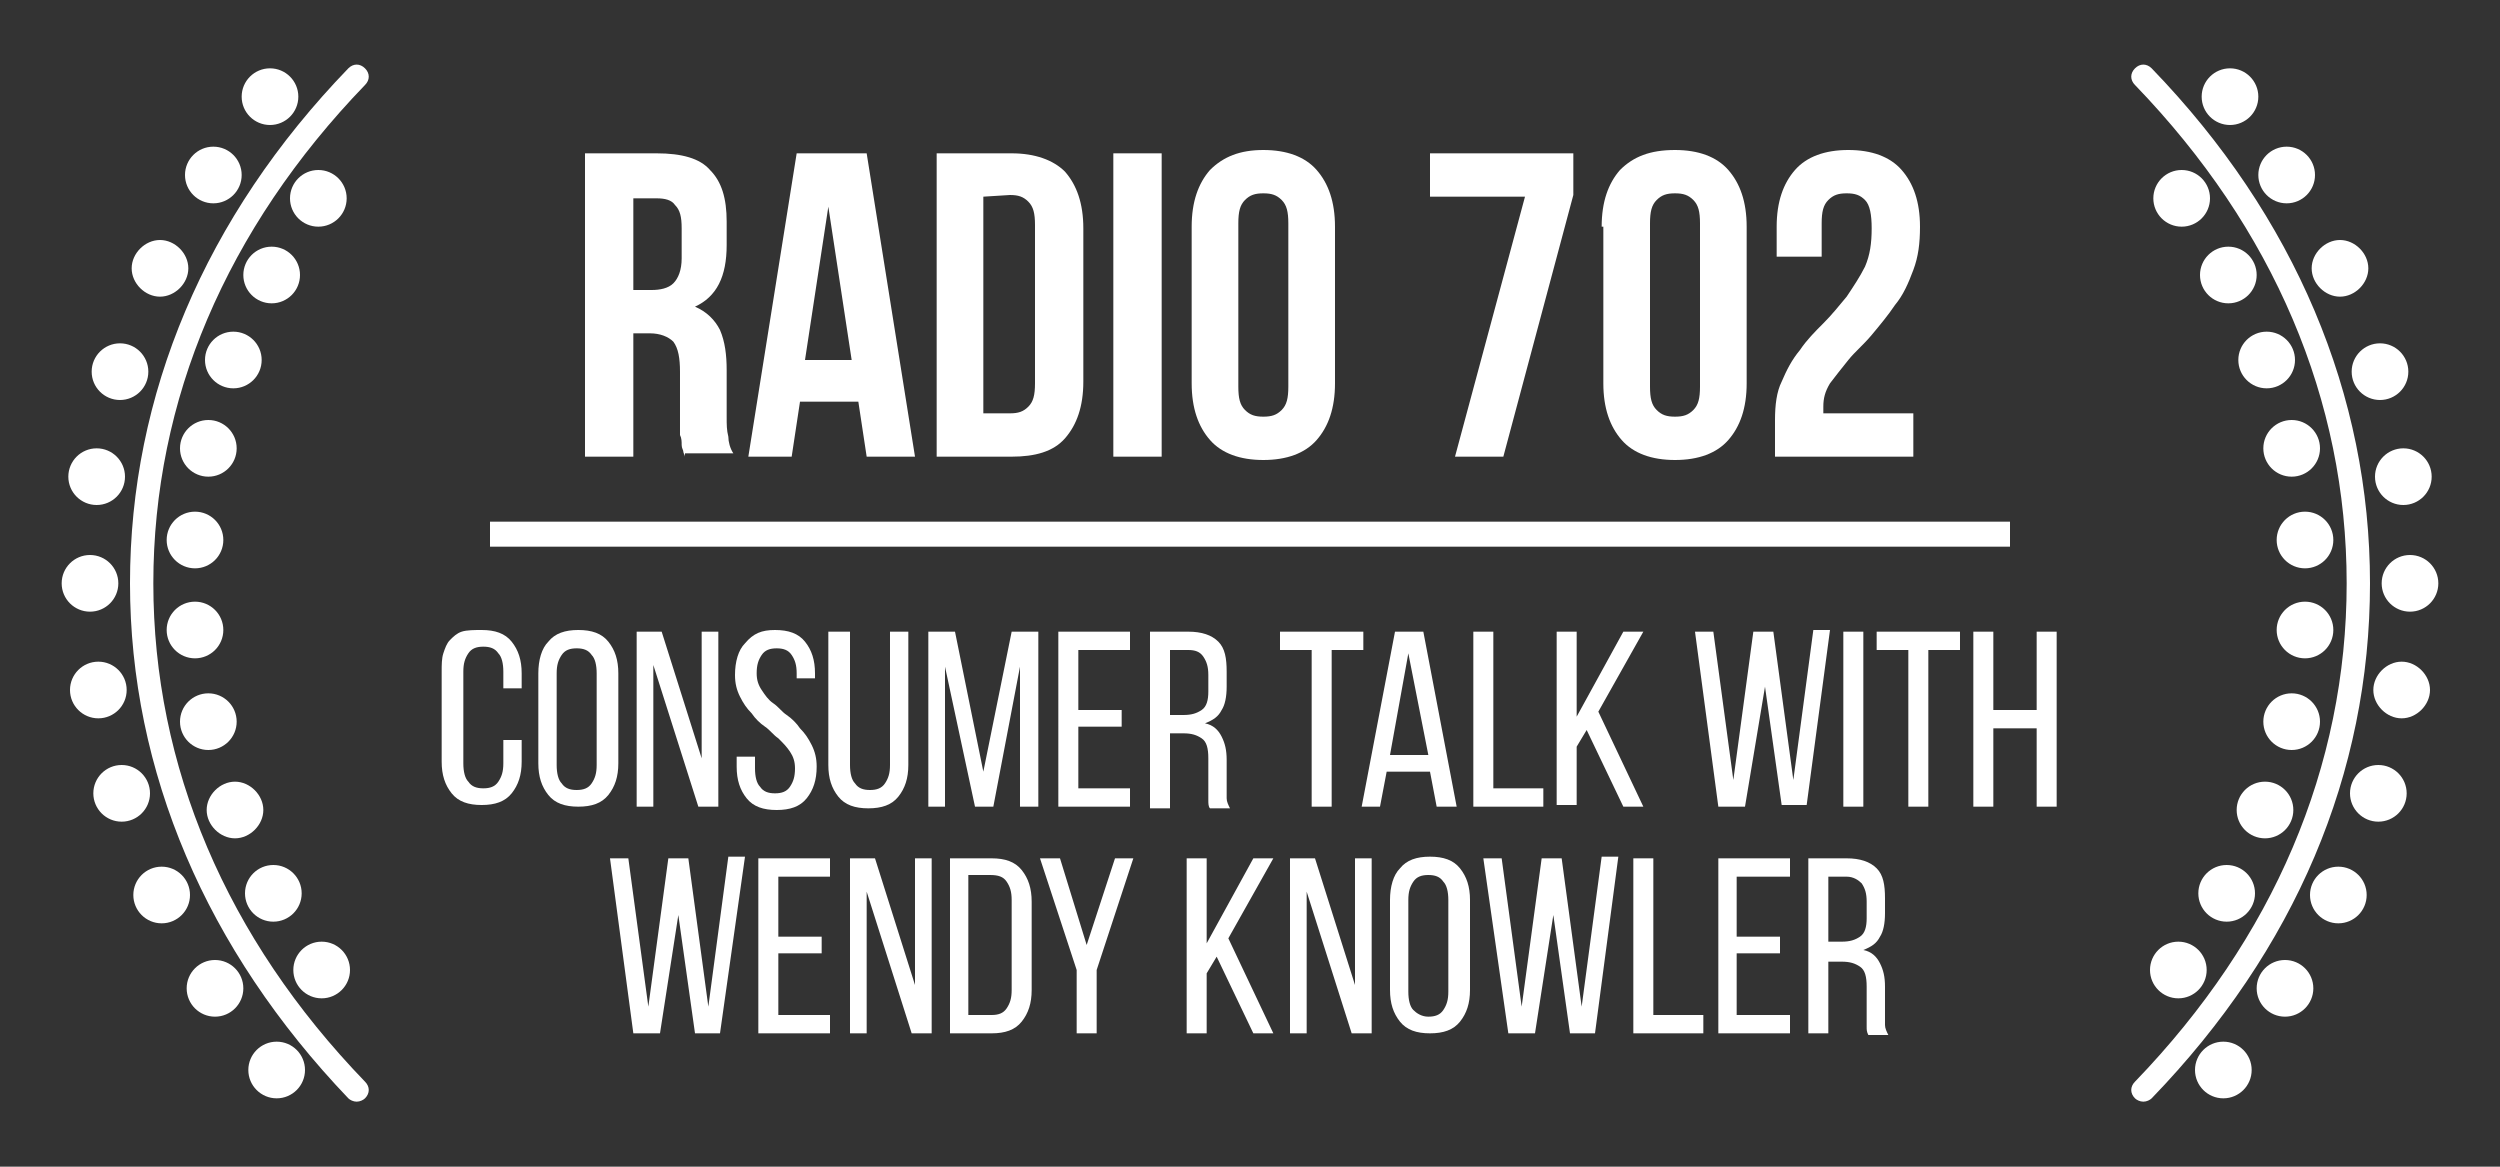 <?xml version="1.0" encoding="UTF-8"?> <!-- Generator: Adobe Illustrator 24.2.0, SVG Export Plug-In . SVG Version: 6.00 Build 0) --> <svg xmlns="http://www.w3.org/2000/svg" xmlns:xlink="http://www.w3.org/1999/xlink" version="1.1" id="Layer_1" x="0px" y="0px" viewBox="0 0 150 70" style="enable-background:new 0 0 150 70;" xml:space="preserve"><rect x="0" y="0" width="150" height="70" fill="#333333" stroke="none"/> <style type="text/css"> .st0{fill:#FFFFFF;} </style> <g> <g> <g> <path class="st0" d="M21.4,66.1c-0.2,0-0.4-0.1-0.5-0.2C12.4,57,7.8,46.3,7.8,35s4.5-22,13.1-30.9c0.3-0.3,0.7-0.3,1,0 s0.3,0.7,0,1C13.6,13.7,9.2,24,9.2,35s4.4,21.3,12.7,29.9c0.3,0.3,0.3,0.7,0,1C21.8,66,21.6,66.1,21.4,66.1z"></path> <circle class="st0" cx="16.2" cy="5.8" r="1.7"></circle> <circle class="st0" cx="12.8" cy="10.5" r="1.7"></circle> <path class="st0" d="M11.3,16.1c0,0.9-0.8,1.7-1.7,1.7S7.9,17,7.9,16.1c0-0.9,0.8-1.7,1.7-1.7C10.5,14.4,11.3,15.2,11.3,16.1z"></path> <circle class="st0" cx="7.2" cy="22.3" r="1.7"></circle> <circle class="st0" cx="5.8" cy="28.6" r="1.7"></circle> <circle class="st0" cx="5.4" cy="35" r="1.7"></circle> <circle class="st0" cx="5.9" cy="41.4" r="1.7"></circle> <circle class="st0" cx="7.3" cy="47.6" r="1.7"></circle> <circle class="st0" cx="9.7" cy="53.7" r="1.7"></circle> <circle class="st0" cx="12.9" cy="59.3" r="1.7"></circle> <circle class="st0" cx="16.6" cy="64.2" r="1.7"></circle> <circle class="st0" cx="19.1" cy="11.9" r="1.7"></circle> <circle class="st0" cx="16.3" cy="16.5" r="1.7"></circle> <circle class="st0" cx="14" cy="21.6" r="1.7"></circle> <circle class="st0" cx="12.5" cy="26.9" r="1.7"></circle> <circle class="st0" cx="11.7" cy="32.4" r="1.7"></circle> <circle class="st0" cx="11.7" cy="37.8" r="1.7"></circle> <circle class="st0" cx="12.5" cy="43.3" r="1.7"></circle> <path class="st0" d="M15.8,48.6c0,0.9-0.8,1.7-1.7,1.7s-1.7-0.8-1.7-1.7s0.8-1.7,1.7-1.7C15,46.9,15.8,47.7,15.8,48.6z"></path> <circle class="st0" cx="16.4" cy="53.6" r="1.7"></circle> <circle class="st0" cx="19.3" cy="58.2" r="1.7"></circle> </g> <g> <path class="st0" d="M128.6,66.1c0.2,0,0.4-0.1,0.5-0.2c8.6-8.9,13.1-19.5,13.1-30.9c0-11.3-4.5-22-13.1-30.9 c-0.3-0.3-0.7-0.3-1,0s-0.3,0.7,0,1c8.3,8.6,12.7,18.9,12.7,29.9s-4.4,21.3-12.7,29.9c-0.3,0.3-0.3,0.7,0,1 C128.2,66,128.4,66.1,128.6,66.1z"></path> <circle class="st0" cx="133.8" cy="5.8" r="1.7"></circle> <circle class="st0" cx="137.2" cy="10.5" r="1.7"></circle> <path class="st0" d="M138.7,16.1c0,0.9,0.8,1.7,1.7,1.7s1.7-0.8,1.7-1.7c0-0.9-0.8-1.7-1.7-1.7S138.7,15.2,138.7,16.1z"></path> <circle class="st0" cx="142.8" cy="22.3" r="1.7"></circle> <circle class="st0" cx="144.2" cy="28.6" r="1.7"></circle> <circle class="st0" cx="144.6" cy="35" r="1.7"></circle> <path class="st0" d="M142.4,41.4c0,0.9,0.8,1.7,1.7,1.7s1.7-0.8,1.7-1.7s-0.8-1.7-1.7-1.7S142.4,40.5,142.4,41.4z"></path> <circle class="st0" cx="142.7" cy="47.6" r="1.7"></circle> <circle class="st0" cx="140.3" cy="53.7" r="1.7"></circle> <circle class="st0" cx="137.1" cy="59.3" r="1.7"></circle> <circle class="st0" cx="133.4" cy="64.2" r="1.7"></circle> <circle class="st0" cx="130.9" cy="11.9" r="1.7"></circle> <circle class="st0" cx="133.7" cy="16.5" r="1.7"></circle> <circle class="st0" cx="136" cy="21.6" r="1.7"></circle> <circle class="st0" cx="137.5" cy="26.9" r="1.7"></circle> <circle class="st0" cx="138.3" cy="32.4" r="1.7"></circle> <circle class="st0" cx="138.3" cy="37.8" r="1.7"></circle> <circle class="st0" cx="137.5" cy="43.3" r="1.7"></circle> <circle class="st0" cx="135.9" cy="48.6" r="1.7"></circle> <circle class="st0" cx="133.6" cy="53.6" r="1.7"></circle> <circle class="st0" cx="130.7" cy="58.2" r="1.7"></circle> </g> </g> <g> <rect x="29.4" y="31.3" class="st0" width="91.2" height="1.5"></rect> <g> <path class="st0" d="M41.1,27.4c0-0.1-0.1-0.2-0.1-0.3c0-0.1-0.1-0.2-0.1-0.4c0-0.2,0-0.4-0.1-0.6c0-0.2,0-0.5,0-0.9v-2.9 c0-0.8-0.1-1.4-0.4-1.8C40.1,20.2,39.6,20,39,20h-1v7.4h-2.9V9.2h4.3c1.5,0,2.6,0.3,3.2,1c0.7,0.7,1,1.7,1,3.1v1.4 c0,1.9-0.6,3.1-1.9,3.7c0.7,0.3,1.2,0.8,1.5,1.4c0.3,0.7,0.4,1.5,0.4,2.4V25c0,0.5,0,0.8,0.1,1.2c0,0.3,0.1,0.7,0.3,1h-2.9V27.4z M38,11.8v5.6h1.1c0.5,0,1-0.1,1.3-0.4s0.5-0.8,0.5-1.5v-1.8c0-0.7-0.1-1.1-0.4-1.4c-0.2-0.3-0.6-0.4-1.1-0.4H38V11.8z"></path> <path class="st0" d="M54.9,27.4H52l-0.5-3.3H48l-0.5,3.3h-2.6l2.9-18.2H52L54.9,27.4z M48.3,21.6h2.8l-1.4-9.2L48.3,21.6z"></path> <path class="st0" d="M56.2,9.2h4.5c1.4,0,2.5,0.4,3.2,1.1c0.7,0.8,1.1,1.9,1.1,3.4v9.2c0,1.5-0.4,2.6-1.1,3.4 c-0.7,0.8-1.8,1.1-3.2,1.1h-4.5V9.2z M59,11.8v13h1.6c0.5,0,0.8-0.1,1.1-0.4s0.4-0.7,0.4-1.4v-9.5c0-0.7-0.1-1.1-0.4-1.4 c-0.3-0.3-0.6-0.4-1.1-0.4L59,11.8L59,11.8z"></path> <path class="st0" d="M66.8,9.2h2.9v18.2h-2.9V9.2z"></path> <path class="st0" d="M71.5,13.6c0-1.5,0.4-2.6,1.1-3.4C73.4,9.4,74.4,9,75.8,9s2.5,0.4,3.2,1.2s1.1,1.9,1.1,3.4V23 c0,1.5-0.4,2.6-1.1,3.4s-1.8,1.2-3.2,1.2c-1.4,0-2.5-0.4-3.2-1.2c-0.7-0.8-1.1-1.9-1.1-3.4C71.5,23,71.5,13.6,71.5,13.6z M74.3,23.2c0,0.7,0.1,1.1,0.4,1.4s0.6,0.4,1.1,0.4s0.8-0.1,1.1-0.4c0.3-0.3,0.4-0.7,0.4-1.4v-9.8c0-0.7-0.1-1.1-0.4-1.4 c-0.3-0.3-0.6-0.4-1.1-0.4S75,11.7,74.7,12s-0.4,0.7-0.4,1.4V23.2z"></path> <path class="st0" d="M94.4,9.2v2.5l-4.2,15.7h-2.9l4.2-15.6h-5.7V9.2H94.4z"></path> <path class="st0" d="M96.1,13.6c0-1.5,0.4-2.6,1.1-3.4C98,9.4,99,9,100.5,9c1.4,0,2.5,0.4,3.2,1.2s1.1,1.9,1.1,3.4V23 c0,1.5-0.4,2.6-1.1,3.4s-1.8,1.2-3.2,1.2c-1.4,0-2.5-0.4-3.2-1.2c-0.7-0.8-1.1-1.9-1.1-3.4v-9.4H96.1z M99,23.2 c0,0.7,0.1,1.1,0.4,1.4s0.6,0.4,1.1,0.4s0.8-0.1,1.1-0.4c0.3-0.3,0.4-0.7,0.4-1.4v-9.8c0-0.7-0.1-1.1-0.4-1.4 c-0.3-0.3-0.6-0.4-1.1-0.4s-0.8,0.1-1.1,0.4c-0.3,0.3-0.4,0.7-0.4,1.4V23.2z"></path> <path class="st0" d="M112.3,13.7c0-0.8-0.1-1.4-0.4-1.7s-0.6-0.4-1.1-0.4s-0.8,0.1-1.1,0.4c-0.3,0.3-0.4,0.7-0.4,1.4v2h-2.7v-1.8 c0-1.5,0.4-2.6,1.1-3.4c0.7-0.8,1.8-1.2,3.2-1.2c1.4,0,2.5,0.4,3.2,1.2s1.1,1.9,1.1,3.4c0,1-0.1,1.8-0.4,2.6 c-0.3,0.8-0.6,1.5-1.1,2.1c-0.4,0.6-0.9,1.2-1.4,1.8s-1,1-1.4,1.5s-0.8,1-1.1,1.4c-0.3,0.5-0.4,0.9-0.4,1.4c0,0.2,0,0.3,0,0.4 h5.4v2.6h-8.3v-2.2c0-0.9,0.1-1.7,0.4-2.3c0.3-0.7,0.6-1.3,1.1-1.9c0.4-0.6,0.9-1.1,1.4-1.6s0.9-1,1.4-1.6 c0.4-0.6,0.8-1.2,1.1-1.8C112.2,15.3,112.3,14.6,112.3,13.7z"></path> </g> <g> <path class="st0" d="M28.9,37.8c0.8,0,1.4,0.2,1.8,0.7s0.6,1.1,0.6,1.9v0.9h-1.1v-1c0-0.5-0.1-0.9-0.3-1.1 c-0.2-0.3-0.5-0.4-0.9-0.4s-0.7,0.1-0.9,0.4c-0.2,0.3-0.3,0.6-0.3,1.1v5.5c0,0.5,0.1,0.9,0.3,1.1c0.2,0.3,0.5,0.4,0.9,0.4 s0.7-0.1,0.9-0.4c0.2-0.3,0.3-0.6,0.3-1.1v-1.4h1.1v1.3c0,0.8-0.2,1.4-0.6,1.9s-1,0.7-1.8,0.7s-1.4-0.2-1.8-0.7s-0.6-1.1-0.6-1.9 v-5.4c0-0.4,0-0.8,0.1-1.1s0.2-0.6,0.4-0.8c0.2-0.2,0.4-0.4,0.7-0.5S28.5,37.8,28.9,37.8z"></path> <path class="st0" d="M32.3,40.4c0-0.8,0.2-1.5,0.6-1.9c0.4-0.5,1-0.7,1.8-0.7s1.4,0.2,1.8,0.7c0.4,0.5,0.6,1.1,0.6,1.9v5.4 c0,0.8-0.2,1.4-0.6,1.9c-0.4,0.5-1,0.7-1.8,0.7s-1.4-0.2-1.8-0.7c-0.4-0.5-0.6-1.1-0.6-1.9V40.4z M33.4,45.9 c0,0.5,0.1,0.9,0.3,1.1c0.2,0.3,0.5,0.4,0.9,0.4s0.7-0.1,0.9-0.4c0.2-0.3,0.3-0.6,0.3-1.1v-5.5c0-0.5-0.1-0.9-0.3-1.1 c-0.2-0.3-0.5-0.4-0.9-0.4s-0.7,0.1-0.9,0.4c-0.2,0.3-0.3,0.6-0.3,1.1V45.9z"></path> <path class="st0" d="M39.2,48.4h-1V37.9h1.5l2.4,7.6v-7.6h1v10.5h-1.2l-2.7-8.5V48.4z"></path> <path class="st0" d="M46.5,37.8c0.8,0,1.4,0.2,1.8,0.7c0.4,0.5,0.6,1.1,0.6,1.9v0.3h-1.1v-0.3c0-0.5-0.1-0.8-0.3-1.1 s-0.5-0.4-0.9-0.4s-0.7,0.1-0.9,0.4c-0.2,0.3-0.3,0.6-0.3,1.1c0,0.4,0.1,0.7,0.3,1s0.4,0.6,0.7,0.8s0.5,0.5,0.8,0.7 s0.6,0.5,0.8,0.8c0.3,0.3,0.5,0.6,0.7,1S49,45.5,49,46c0,0.8-0.2,1.4-0.6,1.9c-0.4,0.5-1,0.7-1.8,0.7s-1.4-0.2-1.8-0.7 c-0.4-0.5-0.6-1.1-0.6-1.9v-0.6h1.1v0.7c0,0.5,0.1,0.9,0.3,1.1c0.2,0.3,0.5,0.4,0.9,0.4s0.7-0.1,0.9-0.4s0.3-0.6,0.3-1.1 c0-0.4-0.1-0.7-0.3-1s-0.4-0.5-0.7-0.8c-0.3-0.2-0.5-0.5-0.8-0.7s-0.6-0.5-0.8-0.8c-0.3-0.3-0.5-0.6-0.7-1s-0.3-0.8-0.3-1.3 c0-0.8,0.2-1.5,0.6-1.9C45.2,38,45.7,37.8,46.5,37.8z"></path> <path class="st0" d="M51,45.9c0,0.5,0.1,0.9,0.3,1.1c0.2,0.3,0.5,0.4,0.9,0.4s0.7-0.1,0.9-0.4c0.2-0.3,0.3-0.6,0.3-1.1v-8h1.1v8 c0,0.8-0.2,1.4-0.6,1.9c-0.4,0.5-1,0.7-1.8,0.7s-1.4-0.2-1.8-0.7c-0.4-0.5-0.6-1.1-0.6-1.9v-8H51V45.9z"></path> <path class="st0" d="M59.6,48.4h-1.1L56.7,40v8.4h-1V37.9h1.6l1.7,8.4l1.7-8.4h1.6v10.5h-1.1V40L59.6,48.4z"></path> <path class="st0" d="M67.3,42.6v1h-2.6v3.7h3.1v1.1h-4.3V37.9h4.3V39h-3.1v3.6H67.3z"></path> <path class="st0" d="M71.3,37.9c0.8,0,1.4,0.2,1.8,0.6s0.5,1,0.5,1.8v0.9c0,0.6-0.1,1.1-0.3,1.4c-0.2,0.4-0.5,0.6-1,0.8 c0.5,0.1,0.8,0.4,1,0.8c0.2,0.4,0.3,0.8,0.3,1.4v1.6c0,0.2,0,0.5,0,0.7s0.1,0.4,0.2,0.6h-1.2c-0.1-0.1-0.1-0.3-0.1-0.5 s0-0.4,0-0.8v-1.7c0-0.6-0.1-1-0.4-1.2S71.5,44,71,44h-0.8v4.5H69V37.9H71.3z M71,42.9c0.5,0,0.8-0.1,1.1-0.3 c0.3-0.2,0.4-0.6,0.4-1.1v-1c0-0.5-0.1-0.8-0.3-1.1C72,39.1,71.7,39,71.3,39h-1.1v3.9H71z"></path> <path class="st0" d="M78.7,48.4V39h-1.9v-1.1h5V39h-1.9v9.4H78.7z"></path> <path class="st0" d="M83.2,46.3l-0.4,2.1h-1.1l2-10.5h1.7l2,10.5h-1.2l-0.4-2.1H83.2z M83.4,45.3h2.3l-1.2-6.1L83.4,45.3z"></path> <path class="st0" d="M88.4,48.4V37.9h1.2v9.4h3v1.1H88.4z"></path> <path class="st0" d="M95.2,43.8l-0.6,1v3.5h-1.2V37.9h1.2V43l2.8-5.1h1.2l-2.7,4.8l2.7,5.7h-1.2L95.2,43.8z"></path> <path class="st0" d="M104.7,48.4h-1.6l-1.4-10.5h1.1l1.2,8.9l1.2-8.9h1.2l1.2,8.9l1.2-9h1l-1.4,10.5h-1.5l-1-7.1L104.7,48.4z"></path> <path class="st0" d="M111.8,37.9v10.5h-1.2V37.9H111.8z"></path> <path class="st0" d="M114.5,48.4V39h-1.9v-1.1h5V39h-1.9v9.4H114.5z"></path> <path class="st0" d="M119.6,43.7v4.7h-1.2V37.9h1.2v4.7h2.6v-4.7h1.2v10.5h-1.2v-4.7H119.6z"></path> <path class="st0" d="M39.6,62H38l-1.4-10.5h1.1l1.2,8.9l1.2-8.9h1.2l1.2,8.9l1.2-9h1L43.2,62h-1.5l-1-7.1L39.6,62z"></path> <path class="st0" d="M49.3,56.2v1h-2.6v3.7h3.1V62h-4.3V51.5h4.3v1.1h-3.1v3.6C46.7,56.2,49.3,56.2,49.3,56.2z"></path> <path class="st0" d="M52,62h-1V51.5h1.5l2.4,7.6v-7.6h1V62h-1.2L52,53.5V62z"></path> <path class="st0" d="M59.5,51.5c0.8,0,1.4,0.2,1.8,0.7c0.4,0.5,0.6,1.1,0.6,1.9v5.3c0,0.8-0.2,1.4-0.6,1.9 c-0.4,0.5-1,0.7-1.8,0.7H57V51.5H59.5z M59.5,60.9c0.4,0,0.7-0.1,0.9-0.4s0.3-0.6,0.3-1.1V54c0-0.5-0.1-0.8-0.3-1.1 s-0.5-0.4-1-0.4h-1.3v8.4H59.5z"></path> <path class="st0" d="M64.6,58.2l-2.2-6.7h1.2l1.6,5.2l1.7-5.2H68l-2.2,6.7V62h-1.2C64.6,62,64.6,58.2,64.6,58.2z"></path> <path class="st0" d="M73,57.4l-0.6,1V62h-1.2V51.5h1.2v5.1l2.8-5.1h1.2l-2.7,4.8l2.7,5.7h-1.2L73,57.4z"></path> <path class="st0" d="M78.4,62h-1V51.5h1.5l2.4,7.6v-7.6h1V62h-1.2l-2.7-8.5C78.4,53.5,78.4,62,78.4,62z"></path> <path class="st0" d="M83.4,54c0-0.8,0.2-1.5,0.6-1.9c0.4-0.5,1-0.7,1.8-0.7s1.4,0.2,1.8,0.7s0.6,1.1,0.6,1.9v5.4 c0,0.8-0.2,1.4-0.6,1.9s-1,0.7-1.8,0.7s-1.4-0.2-1.8-0.7s-0.6-1.1-0.6-1.9V54z M84.5,59.5c0,0.5,0.1,0.9,0.3,1.1s0.5,0.4,0.9,0.4 s0.7-0.1,0.9-0.4c0.2-0.3,0.3-0.6,0.3-1.1V54c0-0.5-0.1-0.9-0.3-1.1c-0.2-0.3-0.5-0.4-0.9-0.4s-0.7,0.1-0.9,0.4 c-0.2,0.3-0.3,0.6-0.3,1.1V59.5z"></path> <path class="st0" d="M92.1,62h-1.6L89,51.5h1.1l1.2,8.9l1.2-8.9h1.2l1.2,8.9l1.2-9h1L95.7,62h-1.5l-1-7.1L92.1,62z"></path> <path class="st0" d="M98,62V51.5h1.2v9.4h3V62H98z"></path> <path class="st0" d="M106.8,56.2v1h-2.6v3.7h3.2V62h-4.3V51.5h4.3v1.1h-3.2v3.6C104.2,56.2,106.8,56.2,106.8,56.2z"></path> <path class="st0" d="M110.8,51.5c0.8,0,1.4,0.2,1.8,0.6s0.5,1,0.5,1.8v0.9c0,0.6-0.1,1.1-0.3,1.4c-0.2,0.4-0.5,0.6-1,0.8 c0.5,0.1,0.8,0.4,1,0.8c0.2,0.4,0.3,0.8,0.3,1.4v1.6c0,0.2,0,0.5,0,0.7s0.1,0.4,0.2,0.6h-1.2c-0.1-0.2-0.1-0.3-0.1-0.5 s0-0.4,0-0.8v-1.6c0-0.6-0.1-1-0.4-1.2s-0.6-0.3-1.1-0.3h-0.8V62h-1.2V51.5H110.8z M110.5,56.5c0.5,0,0.8-0.1,1.1-0.3 c0.3-0.2,0.4-0.6,0.4-1.1v-1c0-0.5-0.1-0.8-0.3-1.1c-0.2-0.2-0.5-0.4-0.9-0.4h-1.1v3.9C109.7,56.5,110.5,56.5,110.5,56.5z"></path> </g> </g> </g> </svg> 